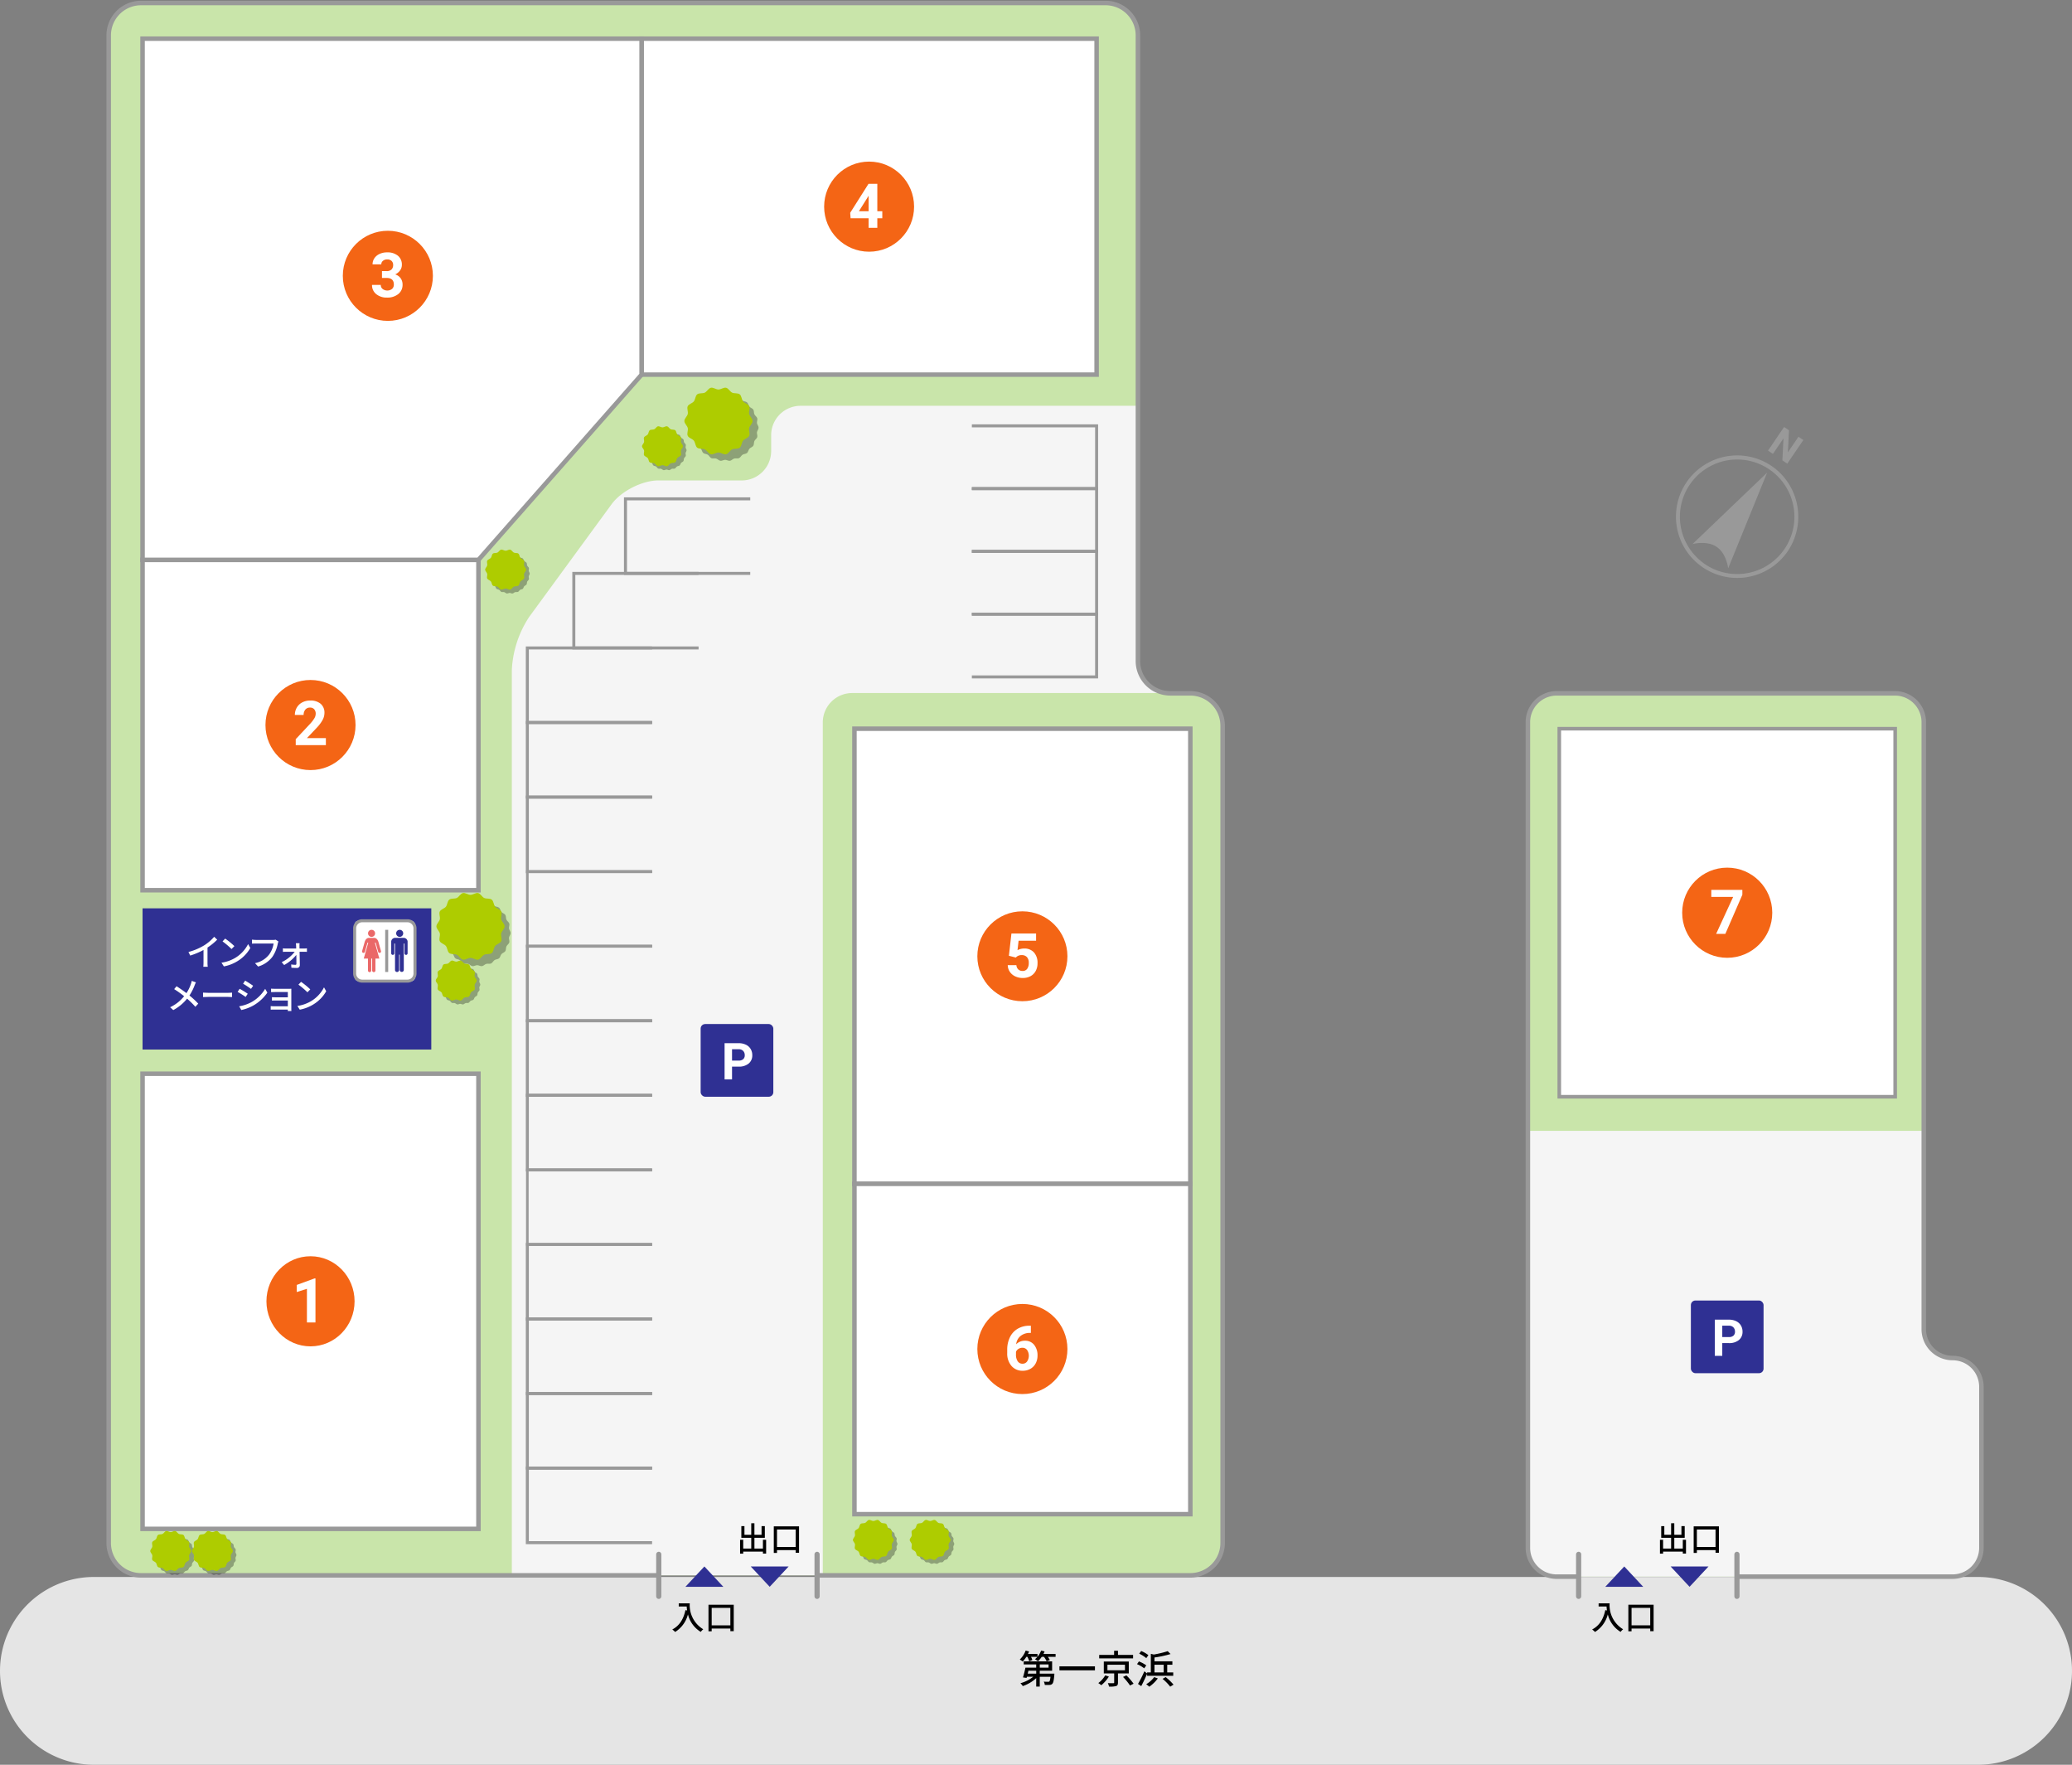 <svg xmlns="http://www.w3.org/2000/svg" xmlns:xlink="http://www.w3.org/1999/xlink" viewBox="0 0 690 587.526"><rect x="0" y="0" width="690" height="587.526" fill="#808080" stroke="none"/><defs><style>.cls-1,.cls-33,.cls-7,.cls-8,.cls-9{fill:none;}.cls-2{fill:#e5e5e5;}.cls-3{fill:#c9e5aa;}.cls-4{fill:#f5f5f5;}.cls-5{fill:#2f3093;}.cls-6{fill:#999;}.cls-10,.cls-33,.cls-35,.cls-7,.cls-8,.cls-9{stroke:#999;stroke-miterlimit:10;}.cls-8{stroke-width:0.862px;}.cls-10,.cls-9{stroke-width:1.5px;}.cls-10,.cls-11,.cls-35{fill:#fff;}.cls-12{isolation:isolate;opacity:0.3;}.cls-13{clip-path:url(#clip-path);}.cls-14{clip-path:url(#clip-path-2);}.cls-15{fill:#aecc00;}.cls-16{clip-path:url(#clip-path-3);}.cls-17{clip-path:url(#clip-path-4);}.cls-18{clip-path:url(#clip-path-5);}.cls-19{clip-path:url(#clip-path-6);}.cls-20{clip-path:url(#clip-path-7);}.cls-21{clip-path:url(#clip-path-8);}.cls-22{clip-path:url(#clip-path-9);}.cls-23{clip-path:url(#clip-path-10);}.cls-24{clip-path:url(#clip-path-11);}.cls-25{clip-path:url(#clip-path-12);}.cls-26{clip-path:url(#clip-path-13);}.cls-27{clip-path:url(#clip-path-14);}.cls-28{clip-path:url(#clip-path-15);}.cls-29{clip-path:url(#clip-path-16);}.cls-30{clip-path:url(#clip-path-17);}.cls-31{clip-path:url(#clip-path-18);}.cls-32{fill:#ea6868;}.cls-33{stroke-linecap:round;stroke-width:1.724px;}.cls-34{fill:#f46515;}.cls-35{stroke-width:1.197px;}</style><clipPath id="clip-path"><rect class="cls-1" x="230.11" y="131.249" width="22.561" height="22.26"/></clipPath><clipPath id="clip-path-2"><rect class="cls-1" x="230.342" y="131.348" width="22.278" height="22.071"/></clipPath><clipPath id="clip-path-3"><rect class="cls-1" x="147.538" y="299.489" width="22.561" height="22.26"/></clipPath><clipPath id="clip-path-4"><rect class="cls-1" x="147.77" y="299.588" width="22.278" height="22.071"/></clipPath><clipPath id="clip-path-5"><rect class="cls-1" x="215.238" y="143.13" width="13.537" height="13.537"/></clipPath><clipPath id="clip-path-6"><rect class="cls-1" x="215.271" y="143.286" width="13.365" height="13.242"/></clipPath><clipPath id="clip-path-7"><rect class="cls-1" x="146.548" y="321.003" width="13.537" height="13.537"/></clipPath><clipPath id="clip-path-8"><rect class="cls-1" x="146.581" y="321.159" width="13.365" height="13.242"/></clipPath><clipPath id="clip-path-9"><rect class="cls-1" x="285.467" y="507.223" width="13.537" height="13.537"/></clipPath><clipPath id="clip-path-10"><rect class="cls-1" x="285.5" y="507.379" width="13.365" height="13.242"/></clipPath><clipPath id="clip-path-11"><rect class="cls-1" x="51.471" y="510.918" width="13.537" height="13.537"/></clipPath><clipPath id="clip-path-12"><rect class="cls-1" x="51.504" y="511.074" width="13.365" height="13.242"/></clipPath><clipPath id="clip-path-13"><rect class="cls-1" x="65.353" y="510.918" width="13.537" height="13.537"/></clipPath><clipPath id="clip-path-14"><rect class="cls-1" x="65.386" y="511.074" width="13.365" height="13.242"/></clipPath><clipPath id="clip-path-15"><rect class="cls-1" x="163.002" y="184.193" width="13.537" height="13.537"/></clipPath><clipPath id="clip-path-16"><rect class="cls-1" x="163.035" y="184.349" width="13.365" height="13.242"/></clipPath><clipPath id="clip-path-17"><rect class="cls-1" x="304.383" y="507.223" width="13.537" height="13.537"/></clipPath><clipPath id="clip-path-18"><rect class="cls-1" x="304.416" y="507.379" width="13.365" height="13.242"/></clipPath></defs><g id="レイヤー_5" data-name="レイヤー 5"><path class="cls-2" d="M658.74,587.526H31.26a31.26,31.26,0,0,1,0-62.52H658.74a31.26,31.26,0,0,1,0,62.52Z"/><path class="cls-3" d="M45.978,524.464a9.8,9.8,0,0,1-9.776-9.776V10.776A9.8,9.8,0,0,1,45.978,1H369.164a9.8,9.8,0,0,1,9.776,9.776V221.049a9.8,9.8,0,0,0,9.776,9.775h8.66a9.805,9.805,0,0,1,9.776,9.776V514.688a9.8,9.8,0,0,1-9.776,9.776Z"/><path class="cls-4" d="M266.579,135.1a9.8,9.8,0,0,0-9.776,9.776v5.3a9.8,9.8,0,0,1-9.776,9.775H219.238c-5.376,0-12.373,3.551-15.548,7.89l-27.469,37.543a35.1,35.1,0,0,0-5.773,17.666V524.464H274V240.5a9.8,9.8,0,0,1,9.776-9.775H387.336a9.812,9.812,0,0,1-8.4-9.676V135.1Z"/><rect class="cls-5" x="47.473" y="302.401" width="96.153" height="47.009"/><path class="cls-6" d="M592.945,157.609l-.961.962h0a19.067,19.067,0,1,1-2.78-2.3,19.259,19.259,0,0,1,2.779,2.3l.962-.961m0,0a20.394,20.394,0,1,0,2.425,25.868,20.573,20.573,0,0,0-2.425-25.868"/><path class="cls-6" d="M588.478,157.34l-24.851,23.791s4.734-1.321,8.047.93S575.5,189.2,575.5,189.2Z"/><polygon class="cls-6" points="595.178 154.366 593.556 153.264 593.92 145.94 590.4 151.119 588.778 150.017 594.127 142.146 595.749 143.248 595.384 150.587 598.911 145.398 600.527 146.496 595.178 154.366"/><polyline class="cls-7" points="323.639 141.774 365.186 141.774 365.186 162.67 323.639 162.67"/><polyline class="cls-7" points="323.639 162.67 365.186 162.67 365.186 183.566 323.639 183.566"/><polyline class="cls-7" points="323.639 183.566 365.186 183.566 365.186 204.462 323.639 204.462"/><polyline class="cls-7" points="323.639 204.462 365.186 204.462 365.186 225.357 323.639 225.357"/><polyline class="cls-7" points="217.154 215.717 175.607 215.717 175.607 240.539 217.154 240.539"/><polyline class="cls-7" points="217.154 240.539 175.607 240.539 175.607 265.362 217.154 265.362"/><polyline class="cls-7" points="217.154 265.362 175.607 265.362 175.607 290.184 217.154 290.184"/><polyline class="cls-8" points="217.154 290.184 175.607 290.184 175.607 315.006 217.154 315.006"/><polyline class="cls-7" points="232.637 190.894 191.089 190.894 191.089 215.717 232.637 215.717"/><polyline class="cls-7" points="249.839 166.072 208.292 166.072 208.292 190.894 249.839 190.894"/><polyline class="cls-7" points="217.154 315.006 175.607 315.006 175.607 339.829 217.154 339.829"/><polyline class="cls-7" points="217.154 339.829 175.607 339.829 175.607 364.651 217.154 364.651"/><polyline class="cls-7" points="217.154 364.651 175.607 364.651 175.607 389.473 217.154 389.473"/><polyline class="cls-8" points="217.154 389.473 175.607 389.473 175.607 414.296 217.154 414.296"/><polyline class="cls-7" points="217.154 414.296 175.607 414.296 175.607 439.118 217.154 439.118"/><polyline class="cls-7" points="217.154 439.118 175.607 439.118 175.607 463.94 217.154 463.94"/><polyline class="cls-7" points="217.154 463.94 175.607 463.94 175.607 488.763 217.154 488.763"/><polyline class="cls-7" points="217.154 488.763 175.607 488.763 175.607 513.585 217.154 513.585"/><path class="cls-9" d="M219.716,524.464H46.945A10.775,10.775,0,0,1,36.2,513.721V11.743A10.775,10.775,0,0,1,46.945,1H368.2A10.774,10.774,0,0,1,378.94,11.743V220.081a10.774,10.774,0,0,0,10.743,10.743h6.726a10.775,10.775,0,0,1,10.743,10.744V513.721a10.774,10.774,0,0,1-10.743,10.743H271.741"/><rect class="cls-10" x="284.536" y="242.6" width="111.859" height="151.525"/><rect class="cls-10" x="284.536" y="394.125" width="111.859" height="109.978"/><rect class="cls-10" x="47.473" y="186.389" width="111.859" height="109.978"/><rect class="cls-10" x="233.494" y="-6.964" width="111.859" height="151.525" transform="translate(220.625 358.222) rotate(-90)"/><polygon class="cls-10" points="213.661 12.869 159.332 12.869 62.137 12.869 47.473 12.869 47.473 186.389 159.332 186.389 159.332 186.389 213.661 124.728 213.661 12.869"/><rect class="cls-10" x="47.473" y="357.466" width="111.859" height="151.525"/><path class="cls-11" d="M67.986,314.731a14.775,14.775,0,0,0,3.334-2.855l1.008.96a20.216,20.216,0,0,1-3.226,2.626v4.977a9.016,9.016,0,0,0,.084,1.416H67.7c.035-.264.072-.923.072-1.416v-4.173a24.56,24.56,0,0,1-4.426,1.859l-.588-1.188A19.76,19.76,0,0,0,67.986,314.731Z"/><path class="cls-11" d="M78.462,318.82a11.405,11.405,0,0,0,4.162-4.521l.732,1.307a12.275,12.275,0,0,1-4.21,4.342,13.233,13.233,0,0,1-4.593,1.787l-.8-1.236A12.436,12.436,0,0,0,78.462,318.82Zm-.407-3.838-.948.972a25.893,25.893,0,0,0-3-2.542l.875-.936A25.156,25.156,0,0,1,78.055,314.982Z"/><path class="cls-11" d="M92.512,314.131a11.875,11.875,0,0,1-1.787,4.4,9.242,9.242,0,0,1-4.773,3.25l-1.032-1.127a7.914,7.914,0,0,0,4.69-2.855,8.273,8.273,0,0,0,1.5-3.682H85.22c-.515,0-1,.024-1.3.048v-1.343a10.745,10.745,0,0,0,1.3.1h5.817a3.058,3.058,0,0,0,.768-.084l.923.6A3.646,3.646,0,0,0,92.512,314.131Z"/><path class="cls-11" d="M99.726,314.911c0,.228.012.527.012.875h1.595a5.859,5.859,0,0,0,.876-.072v1.176c-.24-.013-.588-.024-.84-.024H99.762c.036,1.475.072,3.286.084,4.461a.922.922,0,0,1-1.02.923c-.527,0-1.283-.035-1.786-.071l-.073-1.092a11.409,11.409,0,0,0,1.428.12c.215,0,.312-.132.312-.372,0-.683-.013-1.811-.024-2.938a13.67,13.67,0,0,1-4.055,3.382l-.827-.948a12.109,12.109,0,0,0,4.342-3.465H95.205c-.325,0-.684.011-1,.035v-1.187a6.373,6.373,0,0,0,.971.072h3.467c-.013-.348-.024-.636-.037-.875a7.7,7.7,0,0,0-.084-.888h1.248A5.363,5.363,0,0,0,99.726,314.911Z"/><path class="cls-11" d="M64.816,328.015a17.106,17.106,0,0,1-1.727,3.406,29.26,29.26,0,0,1,2.927,2.711l-.96,1.055a26.633,26.633,0,0,0-2.758-2.71,14.989,14.989,0,0,1-4.593,3.8l-1.056-.948a13.039,13.039,0,0,0,4.666-3.67A34.179,34.179,0,0,0,58,329.3l.792-.96c1.007.636,2.339,1.559,3.3,2.291a13.237,13.237,0,0,0,1.5-3.094,8.5,8.5,0,0,0,.264-.984l1.392.492A8.841,8.841,0,0,0,64.816,328.015Z"/><path class="cls-11" d="M69.4,330.534h6.525c.575,0,1.043-.048,1.343-.072v1.487c-.264-.012-.815-.06-1.343-.06H69.4c-.659,0-1.379.024-1.786.06v-1.487C68.013,330.486,68.757,330.534,69.4,330.534Z"/><path class="cls-11" d="M82.5,330.834l-.7,1.067a29.988,29.988,0,0,0-2.674-1.679l.683-1.032C80.565,329.586,81.932,330.438,82.5,330.834Zm1.211,2.818A12.337,12.337,0,0,0,88.3,329.2l.731,1.271a14.28,14.28,0,0,1-4.689,4.294,14.075,14.075,0,0,1-3.982,1.487l-.708-1.236A13.155,13.155,0,0,0,83.707,333.652Zm.588-5.469-.708,1.032c-.611-.444-1.9-1.3-2.638-1.716l.683-1.031C82.376,326.888,83.731,327.775,84.3,328.183Z"/><path class="cls-11" d="M91.616,329.19H96.21c.275,0,.647-.011.815-.011-.012.144-.012.455-.012.7v5.985c0,.192.012.528.024.72h-1.2c.012-.108.012-.288.012-.48h-4.7c-.359,0-.8.024-1.007.036v-1.188a9.331,9.331,0,0,0,1.007.049h4.7V333.1h-4.1c-.432,0-.923,0-1.187.023v-1.139c.275.012.755.036,1.175.036H95.85V330.27H91.616c-.372,0-1.092.024-1.343.036v-1.163C90.549,329.179,91.244,329.19,91.616,329.19Z"/><path class="cls-11" d="M103.735,333.221A11.429,11.429,0,0,0,107.9,328.7l.731,1.307a12.263,12.263,0,0,1-4.209,4.342,13.247,13.247,0,0,1-4.594,1.787l-.8-1.236A12.46,12.46,0,0,0,103.735,333.221Zm-.408-3.838-.947.971a26.01,26.01,0,0,0-3-2.543l.876-.935A25.06,25.06,0,0,1,103.327,329.383Z"/><g class="cls-12"><g class="cls-13"><g class="cls-14"><path d="M252.62,142.383c0,.528-.472,1.015-.545,1.523s.241,1.122.1,1.616-.738.838-.953,1.307-.085,1.141-.365,1.576-.944.594-1.284.986-.4,1.069-.794,1.41-1.07.3-1.508.586-.682.913-1.158,1.13-1.109-.011-1.612.137-.91.681-1.43.755-1.058-.325-1.586-.325-1.077.4-1.585.325-.937-.611-1.431-.755-1.143.078-1.612-.137-.723-.85-1.158-1.13-1.116-.247-1.508-.586-.453-1.018-.794-1.41-1-.548-1.283-.986-.148-1.1-.366-1.576-.805-.805-.953-1.307.17-1.095.1-1.616-.544-1-.544-1.523.472-1.016.544-1.524-.241-1.121-.1-1.615.739-.838.954-1.308.085-1.141.365-1.576.943-.593,1.283-.985.4-1.07.794-1.41,1.07-.3,1.508-.587.683-.912,1.158-1.129,1.109.01,1.612-.137.911-.682,1.431-.756,1.058.325,1.585.325,1.078-.4,1.586-.325.936.611,1.43.756,1.143-.078,1.613.137.722.849,1.158,1.13,1.116.246,1.508.586.453,1.017.793,1.41,1,.547,1.284.985.148,1.1.365,1.576.806.805.953,1.308-.17,1.095-.1,1.615.545,1,.545,1.524"/></g></g></g><path class="cls-15" d="M250.613,140.157c0,.836-.957,1.553-1.134,2.334-.183.808.363,1.867.012,2.6s-1.53.971-2.038,1.607-.477,1.833-1.116,2.343-1.791.211-2.532.568-1.214,1.444-2.021,1.627c-.782.178-1.692-.591-2.528-.591s-1.746.769-2.527.591c-.807-.183-1.294-1.276-2.022-1.627s-1.9-.06-2.532-.568-.605-1.705-1.116-2.343-1.68-.867-2.037-1.608.2-1.787.012-2.595c-.178-.781-1.135-1.5-1.135-2.334s.957-1.552,1.135-2.333c.183-.807-.363-1.867-.012-2.595s1.53-.972,2.038-1.608.476-1.833,1.115-2.343,1.792-.211,2.532-.568,1.215-1.443,2.022-1.627c.781-.178,1.692.591,2.527.591s1.746-.769,2.528-.591c.807.184,1.293,1.276,2.022,1.627s1.9.061,2.532.568.605,1.705,1.115,2.343,1.68.868,2.038,1.608-.2,1.788-.012,2.595c.177.781,1.134,1.5,1.134,2.333"/><g class="cls-12"><g class="cls-16"><g class="cls-17"><path d="M170.048,310.622c0,.528-.472,1.016-.545,1.524s.241,1.121.1,1.615-.739.838-.953,1.308-.086,1.141-.366,1.576-.943.594-1.284.986-.4,1.069-.793,1.41-1.07.3-1.509.586-.682.913-1.157,1.13-1.11-.011-1.612.136-.911.682-1.431.756-1.057-.325-1.585-.325-1.078.4-1.586.325-.936-.611-1.431-.756-1.142.078-1.612-.137-.722-.849-1.158-1.13-1.116-.246-1.508-.586-.453-1.017-.794-1.41-1-.547-1.283-.985-.148-1.1-.365-1.576-.806-.805-.953-1.308.17-1.1.1-1.615-.545-1-.545-1.524.472-1.015.545-1.523-.241-1.121-.1-1.616.738-.838.953-1.307.085-1.141.365-1.576.944-.594,1.284-.986.4-1.069.794-1.41,1.07-.3,1.508-.586.683-.913,1.158-1.13,1.109.011,1.611-.137.911-.681,1.431-.755,1.058.325,1.586.325,1.077-.4,1.585-.325.937.611,1.431.756,1.142-.078,1.612.136.723.85,1.158,1.131,1.116.246,1.508.586.453,1.017.794,1.41,1,.547,1.283.985.148,1.1.366,1.576.806.805.953,1.307-.171,1.095-.1,1.616.545,1,.545,1.523"/></g></g></g><path class="cls-15" d="M168.041,308.4c0,.836-.956,1.552-1.134,2.334-.183.807.363,1.867.012,2.6s-1.53.972-2.038,1.608-.476,1.833-1.115,2.343-1.792.211-2.532.568-1.215,1.443-2.022,1.627c-.782.177-1.692-.591-2.527-.591s-1.746.768-2.528.591c-.807-.184-1.293-1.276-2.022-1.627s-1.9-.061-2.532-.568-.605-1.7-1.115-2.344-1.681-.867-2.038-1.607.2-1.788.012-2.6c-.177-.782-1.134-1.5-1.134-2.334s.957-1.552,1.134-2.333c.184-.807-.363-1.867-.011-2.6s1.53-.971,2.037-1.607.477-1.833,1.115-2.343,1.792-.211,2.532-.568,1.215-1.444,2.022-1.627c.782-.178,1.692.591,2.528.591s1.745-.769,2.527-.591c.807.183,1.294,1.276,2.022,1.627s1.9.06,2.532.568.605,1.7,1.115,2.343,1.681.867,2.038,1.607-.2,1.789-.012,2.6c.178.781,1.134,1.5,1.134,2.333"/><g class="cls-12"><g class="cls-18"><g class="cls-19"><path d="M228.636,149.908c0,.317-.283.61-.327.914s.145.673.058.969-.443.5-.572.785-.051.684-.219.946-.566.356-.77.591-.241.641-.477.846-.641.182-.9.351-.41.548-.7.678-.666-.006-.967.082-.546.409-.859.453-.634-.194-.951-.194-.646.238-.951.194-.562-.366-.858-.453-.686.047-.968-.082-.434-.51-.695-.678-.669-.148-.905-.352-.272-.61-.476-.845-.6-.329-.77-.592-.089-.66-.219-.945-.483-.483-.572-.785.1-.657.058-.969-.327-.6-.327-.914.284-.61.327-.915-.145-.672-.058-.969.443-.5.572-.784.051-.685.22-.946.566-.356.77-.591.24-.642.476-.846.642-.182.905-.352.409-.548.694-.678.666.007.968-.082.546-.408.858-.453.634.195.951.195.647-.239.951-.195.562.366.859.453.685-.047.967.082.434.51.7.678.67.148.905.352.272.61.476.846.6.329.77.591.089.661.219.946.484.483.572.784-.1.657-.058.969.327.6.327.915"/></g></g></g><path class="cls-15" d="M227.432,148.573c0,.5-.574.931-.681,1.4-.11.485.218,1.12.008,1.557s-.918.583-1.223.965-.286,1.1-.669,1.405-1.075.127-1.519.341-.729.866-1.213.976c-.469.107-1.016-.354-1.517-.354s-1.047.461-1.516.354c-.485-.11-.777-.765-1.214-.976s-1.137-.036-1.519-.341-.363-1.022-.669-1.406-1.008-.52-1.222-.964.117-1.073.007-1.557-.681-.9-.681-1.4.574-.932.681-1.4c.11-.484-.218-1.12-.007-1.557s.918-.583,1.222-.964.286-1.1.67-1.406,1.075-.127,1.519-.341.728-.866,1.213-.976c.469-.106,1.015.355,1.516.355s1.048-.461,1.517-.355c.484.11.776.766,1.213.976s1.137.037,1.519.341.363,1.023.669,1.406,1.009.521,1.223.964-.117,1.073-.008,1.557c.107.469.681.9.681,1.4"/><g class="cls-12"><g class="cls-20"><g class="cls-21"><path d="M159.945,327.781c0,.316-.283.609-.326.914s.144.673.057.969-.443.5-.571.785-.052.684-.22.946-.566.355-.77.591-.241.641-.476.846-.642.182-.905.351-.41.548-.7.678-.665-.006-.967.082-.546.409-.858.453-.635-.195-.952-.195-.646.239-.951.195-.562-.366-.858-.453-.686.047-.968-.082-.433-.51-.694-.678-.67-.148-.906-.352-.271-.61-.476-.846-.6-.328-.77-.591-.089-.661-.219-.946-.483-.483-.571-.784.1-.657.057-.969-.327-.6-.327-.914.284-.61.327-.915-.144-.672-.057-.969.442-.5.571-.785.052-.684.22-.945.566-.356.77-.591.24-.642.476-.846.642-.183.905-.352.41-.548.695-.678.665.007.967-.082.546-.409.858-.453.635.194.951.194.647-.238.952-.194.562.366.858.453.686-.047.968.082.433.51.694.678.67.148.905.352.272.61.476.846.6.328.77.591.089.661.22.946.483.483.571.784-.1.657-.057.969.326.6.326.915"/></g></g></g><path class="cls-15" d="M158.742,326.446c0,.5-.574.931-.681,1.4-.11.485.218,1.12.007,1.557s-.918.583-1.223.965-.286,1.1-.669,1.405-1.075.127-1.519.341-.729.866-1.213.976c-.469.107-1.015-.354-1.516-.354s-1.048.461-1.517.354c-.485-.11-.776-.765-1.213-.976s-1.138-.036-1.519-.341-.364-1.022-.67-1.406-1.008-.52-1.222-.964.117-1.073.007-1.557-.681-.9-.681-1.4.575-.932.681-1.4c.11-.484-.218-1.12-.007-1.557s.918-.583,1.223-.964.286-1.1.669-1.406,1.075-.127,1.519-.341.729-.866,1.213-.976c.469-.107,1.015.355,1.517.355s1.047-.462,1.516-.355c.485.11.776.766,1.213.976s1.138.037,1.52.341.363,1.023.668,1.406,1.009.52,1.223.964-.117,1.073-.007,1.557c.107.469.681.9.681,1.4"/><g class="cls-12"><g class="cls-22"><g class="cls-23"><path d="M298.864,514c0,.316-.283.609-.326.914s.144.673.057.969-.443.5-.571.785-.052.684-.22.946-.566.355-.77.591-.241.641-.476.846-.642.182-.9.351-.41.548-.695.678-.665-.006-.967.082-.546.409-.858.453-.635-.195-.952-.195-.646.239-.951.195-.562-.366-.858-.453-.686.047-.968-.082-.433-.51-.694-.678-.67-.148-.906-.352-.271-.61-.476-.846-.6-.328-.769-.591-.09-.661-.22-.945-.483-.484-.571-.785.1-.657.057-.969-.327-.6-.327-.914.284-.61.327-.915-.144-.672-.057-.969.442-.5.571-.785.052-.684.22-.945.566-.356.77-.591.24-.642.476-.846.642-.183.9-.352.41-.548.695-.678.665.007.967-.082.546-.409.858-.453.635.195.951.195.647-.239.952-.195.562.366.858.453.686-.047.968.082.433.51.694.678.67.148.9.352.272.61.476.846.6.328.77.591.089.661.22.946.483.483.571.784-.1.657-.057.969.326.6.326.915"/></g></g></g><path class="cls-15" d="M297.661,512.666c0,.5-.574.931-.681,1.4-.11.485.218,1.12.007,1.557s-.918.583-1.223.965-.286,1.1-.669,1.405-1.075.127-1.519.341-.729.866-1.213.976-1.015-.354-1.516-.354-1.048.461-1.517.354c-.485-.11-.776-.765-1.213-.976s-1.138-.036-1.519-.341-.363-1.022-.67-1.406-1.008-.52-1.222-.964.117-1.073.007-1.557-.681-.9-.681-1.4.575-.932.681-1.4-.218-1.12-.007-1.557.918-.583,1.223-.964.286-1.1.669-1.406,1.075-.127,1.519-.341.729-.866,1.213-.976,1.015.355,1.517.355,1.047-.461,1.516-.355c.485.11.776.766,1.213.976s1.138.037,1.52.341.363,1.023.669,1.406,1.008.52,1.222.964-.117,1.073-.007,1.557.681.9.681,1.4"/><g class="cls-12"><g class="cls-24"><g class="cls-25"><path d="M64.869,517.7c0,.316-.283.609-.327.914s.145.673.058.969-.443.5-.572.785-.051.684-.219.946-.566.356-.77.591-.241.641-.477.846-.642.182-.905.351-.409.548-.694.678-.666-.006-.967.082-.546.409-.859.453-.634-.194-.951-.194-.647.238-.951.194-.562-.366-.859-.453-.685.047-.967-.082-.434-.51-.7-.678-.669-.148-.905-.352-.272-.61-.476-.846-.6-.328-.77-.591-.089-.661-.219-.945-.483-.484-.572-.785.1-.657.058-.969-.327-.6-.327-.914.283-.61.327-.915-.145-.672-.058-.969.443-.5.572-.784.051-.685.219-.946.566-.356.77-.591.241-.642.477-.846.642-.182.9-.352.41-.548.7-.678.666.007.967-.082.546-.408.859-.453.634.195.951.195.647-.239.951-.195.562.366.859.453.685-.047.967.082.434.51.7.678.67.148.905.352.272.61.476.846.6.328.77.591.089.661.219.946.484.483.572.784-.1.657-.058.969.327.6.327.915"/></g></g></g><path class="cls-15" d="M63.665,516.361c0,.5-.574.931-.681,1.4-.11.485.218,1.12.008,1.557s-.918.583-1.223.965-.286,1.1-.669,1.4-1.076.127-1.52.341-.728.866-1.212.976-1.016-.354-1.517-.354-1.048.461-1.517.354c-.484-.11-.776-.765-1.213-.976s-1.137-.036-1.519-.341-.363-1.022-.669-1.406-1.008-.52-1.222-.964.116-1.073.007-1.557c-.107-.469-.681-.9-.681-1.4s.574-.932.681-1.4c.11-.484-.218-1.12-.007-1.557s.917-.583,1.222-.964.286-1.1.669-1.406,1.076-.127,1.52-.341.728-.866,1.213-.976c.468-.106,1.015.355,1.516.355s1.048-.461,1.517-.355.776.766,1.213.976,1.137.037,1.519.341.363,1.023.669,1.406,1.008.52,1.223.964-.117,1.073-.008,1.557c.107.469.681.9.681,1.4"/><g class="cls-12"><g class="cls-26"><g class="cls-27"><path d="M78.751,517.7c0,.316-.283.609-.327.914s.145.673.058.969-.443.5-.572.785-.051.684-.219.946-.566.356-.77.591-.241.641-.477.846-.641.182-.9.351-.41.548-.7.678-.666-.006-.967.082-.546.409-.859.453-.634-.194-.951-.194-.646.238-.951.194-.562-.366-.858-.453-.686.047-.968-.082-.434-.51-.695-.678-.669-.148-.905-.352-.272-.61-.476-.846-.6-.328-.77-.591-.089-.661-.219-.945-.483-.484-.572-.785.1-.657.058-.969-.327-.6-.327-.914.284-.61.327-.915-.145-.672-.058-.969.443-.5.572-.784.051-.685.22-.946.566-.356.77-.591.24-.642.476-.846.642-.182.905-.352.409-.548.694-.678.666.007.968-.082.546-.408.858-.453.634.195.951.195.647-.239.951-.195.562.366.859.453.685-.047.967.082.434.51.7.678.67.148.9.352.272.61.476.846.6.328.77.591.089.661.219.946.484.483.572.784-.1.657-.058.969.327.6.327.915"/></g></g></g><path class="cls-15" d="M77.547,516.361c0,.5-.574.931-.681,1.4-.11.485.218,1.12.008,1.557s-.918.583-1.223.965-.286,1.1-.669,1.4-1.075.127-1.519.341-.729.866-1.213.976c-.469.107-1.016-.354-1.517-.354s-1.047.461-1.516.354c-.485-.11-.777-.765-1.214-.976s-1.137-.036-1.519-.341-.363-1.022-.669-1.406-1.008-.52-1.222-.964.117-1.073.007-1.557c-.107-.469-.681-.9-.681-1.4s.574-.932.681-1.4c.11-.484-.218-1.12-.007-1.557s.918-.583,1.222-.964.286-1.1.67-1.406,1.075-.127,1.519-.341.728-.866,1.213-.976c.469-.106,1.015.355,1.516.355s1.048-.461,1.517-.355c.484.11.776.766,1.213.976s1.137.037,1.519.341.363,1.023.669,1.406,1.009.52,1.223.964-.117,1.073-.008,1.557c.107.469.681.9.681,1.4"/><g class="cls-12"><g class="cls-28"><g class="cls-29"><path d="M176.4,190.971c0,.316-.283.609-.327.914s.145.673.058.969-.443.5-.572.785-.051.684-.219.946-.566.356-.77.591-.241.641-.477.846-.641.182-.9.351-.41.548-.695.678-.666-.006-.967.082-.546.409-.859.453-.634-.194-.951-.194-.646.238-.951.194-.562-.366-.858-.453-.686.047-.968-.082-.434-.51-.695-.678-.669-.148-.905-.352-.272-.61-.476-.846-.6-.328-.77-.591-.089-.661-.219-.945-.483-.484-.572-.785.1-.657.058-.969-.327-.6-.327-.914.283-.61.327-.915-.145-.672-.058-.969.443-.5.572-.784.051-.685.219-.946.567-.356.771-.591.24-.642.476-.846.642-.183.905-.352.409-.548.694-.678.666.007.968-.082.546-.409.858-.453.634.2.951.2.647-.239.951-.2.562.366.859.453.685-.047.967.082.434.51.695.678.67.148.905.352.272.61.476.846.6.328.77.591.089.661.219.946.484.483.572.784-.1.657-.058.969.327.6.327.915"/></g></g></g><path class="cls-15" d="M175.2,189.636c0,.5-.574.931-.681,1.4-.11.485.218,1.12.008,1.557s-.918.583-1.223.965-.286,1.1-.669,1.405-1.075.127-1.52.341-.728.866-1.212.976c-.469.107-1.016-.354-1.517-.354s-1.047.461-1.516.354c-.485-.11-.777-.765-1.214-.976s-1.137-.036-1.519-.341-.363-1.022-.669-1.406-1.008-.52-1.222-.964.117-1.073.007-1.557c-.107-.469-.681-.9-.681-1.4s.574-.932.681-1.4c.11-.484-.218-1.12-.007-1.557s.918-.583,1.222-.964.286-1.1.67-1.406,1.075-.127,1.519-.341.728-.866,1.213-.976c.469-.106,1.015.355,1.516.355s1.048-.461,1.517-.355c.484.11.776.766,1.213.976s1.137.037,1.519.341.363,1.023.669,1.406,1.008.52,1.223.964-.117,1.073-.008,1.557c.107.469.681.9.681,1.4"/><g class="cls-12"><g class="cls-30"><g class="cls-31"><path d="M317.781,514c0,.316-.283.609-.327.914s.145.673.058.969-.443.5-.572.785-.051.684-.219.946-.566.355-.77.591-.241.641-.476.846-.642.182-.905.351-.41.548-.695.678-.666-.006-.967.082-.546.409-.858.453-.635-.195-.952-.195-.646.239-.951.195-.562-.366-.858-.453-.686.047-.968-.082-.434-.51-.7-.678-.669-.148-.9-.352-.271-.61-.476-.846-.6-.328-.77-.591-.089-.661-.219-.945-.483-.484-.572-.785.1-.657.058-.969-.327-.6-.327-.914.284-.61.327-.915-.144-.672-.058-.969.443-.5.572-.785.051-.684.22-.945.566-.356.77-.591.24-.642.476-.846.642-.183.905-.352.409-.548.695-.678.665.007.967-.082.546-.409.858-.453.634.195.951.195.647-.239.952-.195.561.366.858.453.686-.047.967.082.434.51.695.678.67.148.905.352.272.61.476.846.6.328.77.591.089.661.219.946.484.483.572.784-.1.657-.058.969.327.6.327.915"/></g></g></g><path class="cls-15" d="M316.577,512.666c0,.5-.574.931-.68,1.4-.11.485.217,1.12.007,1.557s-.918.583-1.223.965-.286,1.1-.669,1.405-1.075.127-1.519.341-.729.866-1.213.976c-.469.107-1.015-.354-1.517-.354s-1.047.461-1.516.354c-.485-.11-.776-.765-1.213-.976s-1.138-.036-1.52-.341-.363-1.022-.669-1.406-1.008-.52-1.222-.964.117-1.073.007-1.557-.681-.9-.681-1.4.574-.932.681-1.4-.218-1.12-.007-1.557.918-.583,1.222-.964.286-1.1.67-1.406,1.075-.127,1.519-.341.728-.866,1.213-.976c.469-.106,1.015.355,1.516.355s1.048-.461,1.517-.355c.484.11.776.766,1.213.976s1.138.037,1.519.341.363,1.023.669,1.406,1.009.52,1.223.964-.117,1.073-.007,1.557.68.9.68,1.4"/><g id="駐車場"><rect class="cls-5" x="233.324" y="340.922" width="24.203" height="24.203" rx="1.513"/><path class="cls-11" d="M243.776,355.1v4.244h-2.482V347.3h4.7a5.436,5.436,0,0,1,2.387.5,3.65,3.65,0,0,1,1.584,1.411,3.933,3.933,0,0,1,.554,2.08,3.459,3.459,0,0,1-1.212,2.792,5.046,5.046,0,0,1-3.354,1.021Zm0-2.01h2.217a2.18,2.18,0,0,0,1.5-.463,1.688,1.688,0,0,0,.517-1.324,1.986,1.986,0,0,0-.522-1.431,1.949,1.949,0,0,0-1.439-.563h-2.275Z"/></g><g id="トイレ"><rect class="cls-11" x="118.104" y="306.542" width="20.097" height="20.097" rx="1.256"/><path class="cls-6" d="M135.689,327.141H120.616a3.018,3.018,0,0,1-3.015-3.014V309.054a3.018,3.018,0,0,1,3.015-3.015h15.073a3.018,3.018,0,0,1,3.014,3.015v15.073a3.017,3.017,0,0,1-3.014,3.014m-15.073-20.1a2.013,2.013,0,0,0-2.01,2.01v15.073a2.012,2.012,0,0,0,2.01,2.009h15.073a2.011,2.011,0,0,0,2.009-2.009V309.054a2.012,2.012,0,0,0-2.009-2.01Z"/><rect class="cls-6" x="128.273" y="309.556" width="1.005" height="14.04"/><path class="cls-32" d="M123.734,311.9a1.173,1.173,0,1,0-1.173-1.173,1.173,1.173,0,0,0,1.173,1.173"/><path class="cls-32" d="M126.021,313.575c-.238-.8-.77-1.334-1.37-1.334h-1.833c-.6,0-1.133.532-1.371,1.334l-.864,3.065a.483.483,0,0,0,.352.584.475.475,0,0,0,.581-.345l.861-3.055h.254l-1.5,5.314h1.412v3.941a.546.546,0,1,0,1.091,0v-3.941h.3v3.941a.546.546,0,1,0,1.091,0v-3.941h1.307l-1.5-5.314h.254l.861,3.055a.475.475,0,0,0,.581.345.482.482,0,0,0,.351-.584Z"/><path class="cls-5" d="M133.1,311.9a1.173,1.173,0,1,0-1.173-1.173A1.173,1.173,0,0,0,133.1,311.9"/><path class="cls-5" d="M134.548,312.233h-3.082a1.32,1.32,0,0,0-1.187,1.187v3.942a.515.515,0,1,0,1.029,0v-3.241h.238v8.8a.676.676,0,0,0,1.352,0v-5.107h.218v5.107a.677.677,0,0,0,1.353,0v-8.8h.237v3.241a.515.515,0,1,0,1.029,0V313.42a1.32,1.32,0,0,0-1.187-1.187"/></g><polyline class="cls-33" points="272.097 517.474 272.097 524.464 272.097 531.454"/><polyline class="cls-33" points="219.377 517.474 219.377 524.464 219.377 531.454"/><polygon class="cls-5" points="234.568 521.508 228.253 528.279 240.882 528.279 234.568 521.508"/><polygon class="cls-5" points="256.316 528.279 262.63 521.508 250.001 521.508 256.316 528.279"/><path d="M229.7,533.784a9.339,9.339,0,0,0,4.488,8.631,5.231,5.231,0,0,0-.834.877,9.424,9.424,0,0,1-4.254-5.831,9.8,9.8,0,0,1-4.266,5.854,7.816,7.816,0,0,0-.955-.834c2.388-1.233,3.732-3.421,4.377-6.431l.566.1a12.137,12.137,0,0,1-.144-1.322H226.03v-1.044Z"/><path d="M244.343,534.25v8.8h-1.122v-.877H237v.922h-1.066V534.25Zm-1.122,6.865v-5.821H237v5.821Z"/><path d="M255.132,512.628v4.588h-1.067v-.656H247.5v.678h-1.045v-4.61H247.5v2.921h2.676v-3.588h-3.3v-3.877h1.033v2.878h2.266v-3.844h1.056v3.844h2.377v-2.889H254.7v3.888h-3.466v3.588h2.832v-2.921Z"/><path d="M266.091,508.151v8.8h-1.122v-.878h-6.221v.923h-1.066v-8.843Zm-1.122,6.865V509.2h-6.221v5.821Z"/><circle class="cls-34" cx="103.402" cy="241.378" r="15"/><path class="cls-11" d="M108.522,248.069H98.483v-1.991l4.738-5.05a11.628,11.628,0,0,0,1.444-1.861,2.992,2.992,0,0,0,.467-1.508,2.234,2.234,0,0,0-.493-1.534,1.779,1.779,0,0,0-1.408-.558,1.918,1.918,0,0,0-1.554.679,2.686,2.686,0,0,0-.568,1.785H98.192a4.8,4.8,0,0,1,.639-2.444,4.491,4.491,0,0,1,1.8-1.735,5.49,5.49,0,0,1,2.645-.629,5.194,5.194,0,0,1,3.516,1.087,3.84,3.84,0,0,1,1.252,3.067,4.928,4.928,0,0,1-.563,2.213,12.342,12.342,0,0,1-1.931,2.625l-3.33,3.511h6.3Z"/><ellipse class="cls-34" cx="103.402" cy="433.228" rx="14.675" ry="15"/><path class="cls-11" d="M105.054,440.268H102.21v-11.2l-3.395,1.076v-2.364l5.934-2.172h.305Z"/><circle class="cls-34" cx="129.161" cy="91.829" r="15"/><path class="cls-11" d="M127.2,90.258h1.549a2.185,2.185,0,0,0,1.639-.553,2.026,2.026,0,0,0,.533-1.469,1.792,1.792,0,0,0-.528-1.378,2.043,2.043,0,0,0-1.453-.493,2.144,2.144,0,0,0-1.4.458,1.462,1.462,0,0,0-.564,1.192h-2.907a3.573,3.573,0,0,1,.619-2.058,4.131,4.131,0,0,1,1.73-1.423,5.776,5.776,0,0,1,2.449-.513,5.473,5.473,0,0,1,3.641,1.112,3.791,3.791,0,0,1,1.318,3.063,3.074,3.074,0,0,1-.614,1.85,3.981,3.981,0,0,1-1.609,1.3,3.635,3.635,0,0,1,1.846,1.328,3.6,3.6,0,0,1,.609,2.092,3.855,3.855,0,0,1-1.424,3.128,5.72,5.72,0,0,1-3.767,1.177,5.428,5.428,0,0,1-3.586-1.157,3.779,3.779,0,0,1-1.393-3.058H126.8a1.686,1.686,0,0,0,.619,1.348,2.581,2.581,0,0,0,3.148-.025,1.89,1.89,0,0,0,.588-1.453q0-2.193-2.414-2.193H127.2Z"/><ellipse class="cls-34" cx="289.424" cy="68.799" rx="14.978" ry="15"/><path class="cls-11" d="M292.158,70.326h1.657v2.343h-1.657v3.169h-2.9V72.669h-6l-.131-1.83,6.1-9.646h2.932Zm-6.136,0h3.234v-5.17l-.191.332Z"/><ellipse class="cls-34" cx="340.466" cy="318.363" rx="15" ry="14.967"/><path class="cls-11" d="M335.976,318.2l.845-7.427h8.207v2.419h-5.823l-.363,3.141a4.618,4.618,0,0,1,2.2-.552,4.226,4.226,0,0,1,3.279,1.3,5.166,5.166,0,0,1,1.187,3.623,5.286,5.286,0,0,1-.6,2.534,4.226,4.226,0,0,1-1.715,1.737,5.371,5.371,0,0,1-2.635.617,5.7,5.7,0,0,1-2.465-.537,4.366,4.366,0,0,1-1.8-1.511,4.093,4.093,0,0,1-.7-2.218h2.876a2.145,2.145,0,0,0,.639,1.421,2.025,2.025,0,0,0,1.433.506,1.787,1.787,0,0,0,1.519-.707,3.275,3.275,0,0,0,.533-2,2.714,2.714,0,0,0-.613-1.908,2.256,2.256,0,0,0-1.74-.662,2.521,2.521,0,0,0-1.68.542l-.282.261Z"/><path class="cls-3" d="M631.049,230.824H518.407a9.6,9.6,0,0,0-9.6,9.595V515.3a9.6,9.6,0,0,0,9.6,9.6H650.239a9.6,9.6,0,0,0,9.595-9.6V461.708a9.594,9.594,0,0,0-9.595-9.594h0a9.6,9.6,0,0,1-9.6-9.595v-202.1A9.6,9.6,0,0,0,631.049,230.824Z"/><path class="cls-4" d="M640.644,444.771c1.785,4.222,4.852,6.9,9.6,7.343h0a9.594,9.594,0,0,1,9.595,9.594V515.3a9.6,9.6,0,0,1-9.595,9.6H518.407a9.6,9.6,0,0,1-9.6-9.6V376.491H640.644Z"/><path class="cls-9" d="M578.758,524.894h71.481a9.6,9.6,0,0,0,9.595-9.6V461.708a9.594,9.594,0,0,0-9.595-9.594h0a9.6,9.6,0,0,1-9.6-9.595v-202.1a9.6,9.6,0,0,0-9.6-9.595H518.407a9.6,9.6,0,0,0-9.6,9.595V515.3a9.6,9.6,0,0,0,9.6,9.6h6.863"/><rect class="cls-35" x="519.256" y="242.6" width="111.859" height="122.526"/><ellipse class="cls-34" cx="575.186" cy="303.863" rx="15" ry="15.009"/><path class="cls-11" d="M580.223,297.876l-5.663,13.031h-3.068l5.673-12.309h-7.283v-2.345h10.341Z"/><circle class="cls-34" cx="340.466" cy="449.114" r="15"/><path class="cls-11" d="M343.291,441.358v2.394h-.282a4.932,4.932,0,0,0-3.173,1.026,4.165,4.165,0,0,0-1.444,2.766,3.955,3.955,0,0,1,2.947-1.187,3.731,3.731,0,0,1,3.038,1.368,5.489,5.489,0,0,1,1.126,3.6,5.4,5.4,0,0,1-.618,2.585,4.437,4.437,0,0,1-1.751,1.8,5.072,5.072,0,0,1-2.559.644,4.751,4.751,0,0,1-3.737-1.609,6.247,6.247,0,0,1-1.423-4.295v-1.046a9.39,9.39,0,0,1,.9-4.21,6.593,6.593,0,0,1,2.585-2.826,7.58,7.58,0,0,1,3.908-1.011Zm-2.837,7.343a2.327,2.327,0,0,0-1.278.366,2.2,2.2,0,0,0-.844.969v.883a3.914,3.914,0,0,0,.573,2.274,1.85,1.85,0,0,0,1.609.818,1.83,1.83,0,0,0,1.514-.738,3.46,3.46,0,0,0,0-3.84A1.9,1.9,0,0,0,340.454,448.7Z"/><polyline class="cls-33" points="578.424 517.474 578.424 524.464 578.424 531.454"/><polyline class="cls-33" points="525.705 517.474 525.705 524.464 525.705 531.454"/><polygon class="cls-5" points="540.896 521.508 534.581 528.279 547.21 528.279 540.896 521.508"/><polygon class="cls-5" points="562.643 528.279 568.958 521.508 556.329 521.508 562.643 528.279"/><path d="M536.023,533.784a9.342,9.342,0,0,0,4.488,8.631,5.266,5.266,0,0,0-.833.877,9.429,9.429,0,0,1-4.255-5.831,9.8,9.8,0,0,1-4.265,5.854,7.891,7.891,0,0,0-.955-.834c2.388-1.233,3.732-3.421,4.377-6.431l.566.1a12.137,12.137,0,0,1-.144-1.322h-2.644v-1.044Z"/><path d="M550.67,534.25v8.8h-1.122v-.877h-6.22v.922h-1.067V534.25Zm-1.122,6.865v-5.821h-6.22v5.821Z"/><path d="M561.46,512.628v4.588h-1.067v-.656h-6.565v.678h-1.044v-4.61h1.044v2.921h2.677v-3.588h-3.3v-3.877h1.033v2.878h2.266v-3.844h1.055v3.844h2.377v-2.889h1.089v3.888H557.56v3.588h2.833v-2.921Z"/><path d="M572.419,508.151v8.8H571.3v-.878h-6.22v.923h-1.067v-8.843Zm-1.123,6.865V509.2h-6.22v5.821Z"/><g id="駐車場-2" data-name="駐車場"><rect class="cls-5" x="563.084" y="432.964" width="24.203" height="24.203" rx="1.513"/><path class="cls-11" d="M573.537,447.142v4.244h-2.482V439.341h4.7a5.432,5.432,0,0,1,2.386.5,3.658,3.658,0,0,1,1.585,1.411,3.936,3.936,0,0,1,.554,2.08,3.459,3.459,0,0,1-1.212,2.793,5.048,5.048,0,0,1-3.355,1.021Zm0-2.01h2.217a2.172,2.172,0,0,0,1.5-.464,1.681,1.681,0,0,0,.517-1.323,1.987,1.987,0,0,0-.521-1.432,1.949,1.949,0,0,0-1.439-.562h-2.275Z"/></g><path d="M351.523,550.632v.962h-2.574a6.431,6.431,0,0,1,.651,1.067l-1.054.416a7,7,0,0,0-.9-1.483h-.741a7.959,7.959,0,0,1-1.26,1.469,6.125,6.125,0,0,0-.989-.675,5.232,5.232,0,0,0,.819-.794h-2.145a5.211,5.211,0,0,1,.455,1.053l-1.04.43a7.649,7.649,0,0,0-.611-1.483h-.351a9.125,9.125,0,0,1-1.2,1.548c-.234-.169-.715-.5-.988-.65a7.989,7.989,0,0,0,1.963-2.991l1.144.3c-.117.273-.247.559-.377.832H345.5v.936a6.739,6.739,0,0,0,1.209-2.067l1.158.287c-.118.285-.247.571-.39.844Zm-.4,6.566s-.014.312-.027.467c-.155,1.769-.324,2.562-.65,2.9a1.235,1.235,0,0,1-.9.377,13.246,13.246,0,0,1-1.625,0,2.617,2.617,0,0,0-.337-1.105,10.532,10.532,0,0,0,1.4.065.678.678,0,0,0,.455-.1c.169-.169.287-.611.391-1.573h-3.576V561.5h-1.183v-2.808a12.656,12.656,0,0,1-4.472,2.639,4.973,4.973,0,0,0-.78-.949,12.231,12.231,0,0,0,4.264-2.158h-2.106l-.117.39-1.2-.169c.273-.871.611-2.2.819-3.25h3.588v-1.079h-4.16V553.1h9.464v3.107h-4.121v.989Zm-8.646-.989c-.078.326-.156.664-.234.989h2.834v-.989Zm3.783-1.013h2.926v-1.079h-2.926Z"/><path d="M364.627,554.753v1.327H352.8v-1.327Z"/><path d="M369.268,558.16a11.735,11.735,0,0,1-2.535,2.886,6.335,6.335,0,0,0-.988-.715,8.517,8.517,0,0,0,2.3-2.562Zm8.061-6.045H366.044v-1.158h4.966v-1.391H372.3v1.391h5.032Zm-5.032,5v3.055c0,.65-.143.988-.637,1.157a7.926,7.926,0,0,1-2.34.169,4.963,4.963,0,0,0-.39-1.144c.781.026,1.6.026,1.807.013.234,0,.3-.052.3-.221V557.12h-3.458v-3.953h8.32v3.953Zm-3.51-1.04h5.838v-1.847h-5.838Zm6.319,1.689a23.2,23.2,0,0,1,2.392,2.77l-1.183.611a19.736,19.736,0,0,0-2.328-2.847Z"/><path d="M381.033,555.43a9.6,9.6,0,0,0-2.392-1.4l.637-.909a11.227,11.227,0,0,1,2.444,1.313Zm.975,1.794c-.585,1.365-1.313,2.9-1.963,4.121l-1.079-.728a37.892,37.892,0,0,0,2.119-4.2l.923.716v-.351h1.235v-6.189l.975.235a33.435,33.435,0,0,0,4.641-1.119l.95.95a36.451,36.451,0,0,1-5.357,1.156v1.274h5.967v1.144H388.7v2.549h2v1.131h-8.7Zm-.286-5.2a10.345,10.345,0,0,0-2.353-1.482l.663-.884a9.723,9.723,0,0,1,2.392,1.379Zm3.848,6.748a11.962,11.962,0,0,1-2.847,2.769,9.536,9.536,0,0,0-1.027-.832,8.909,8.909,0,0,0,2.652-2.353Zm-1.118-1.989h3.055v-2.549h-3.055Zm3.732,1.56a17.366,17.366,0,0,1,2.612,2.509l-1.105.676a15.74,15.74,0,0,0-2.547-2.6Z"/></g></svg>